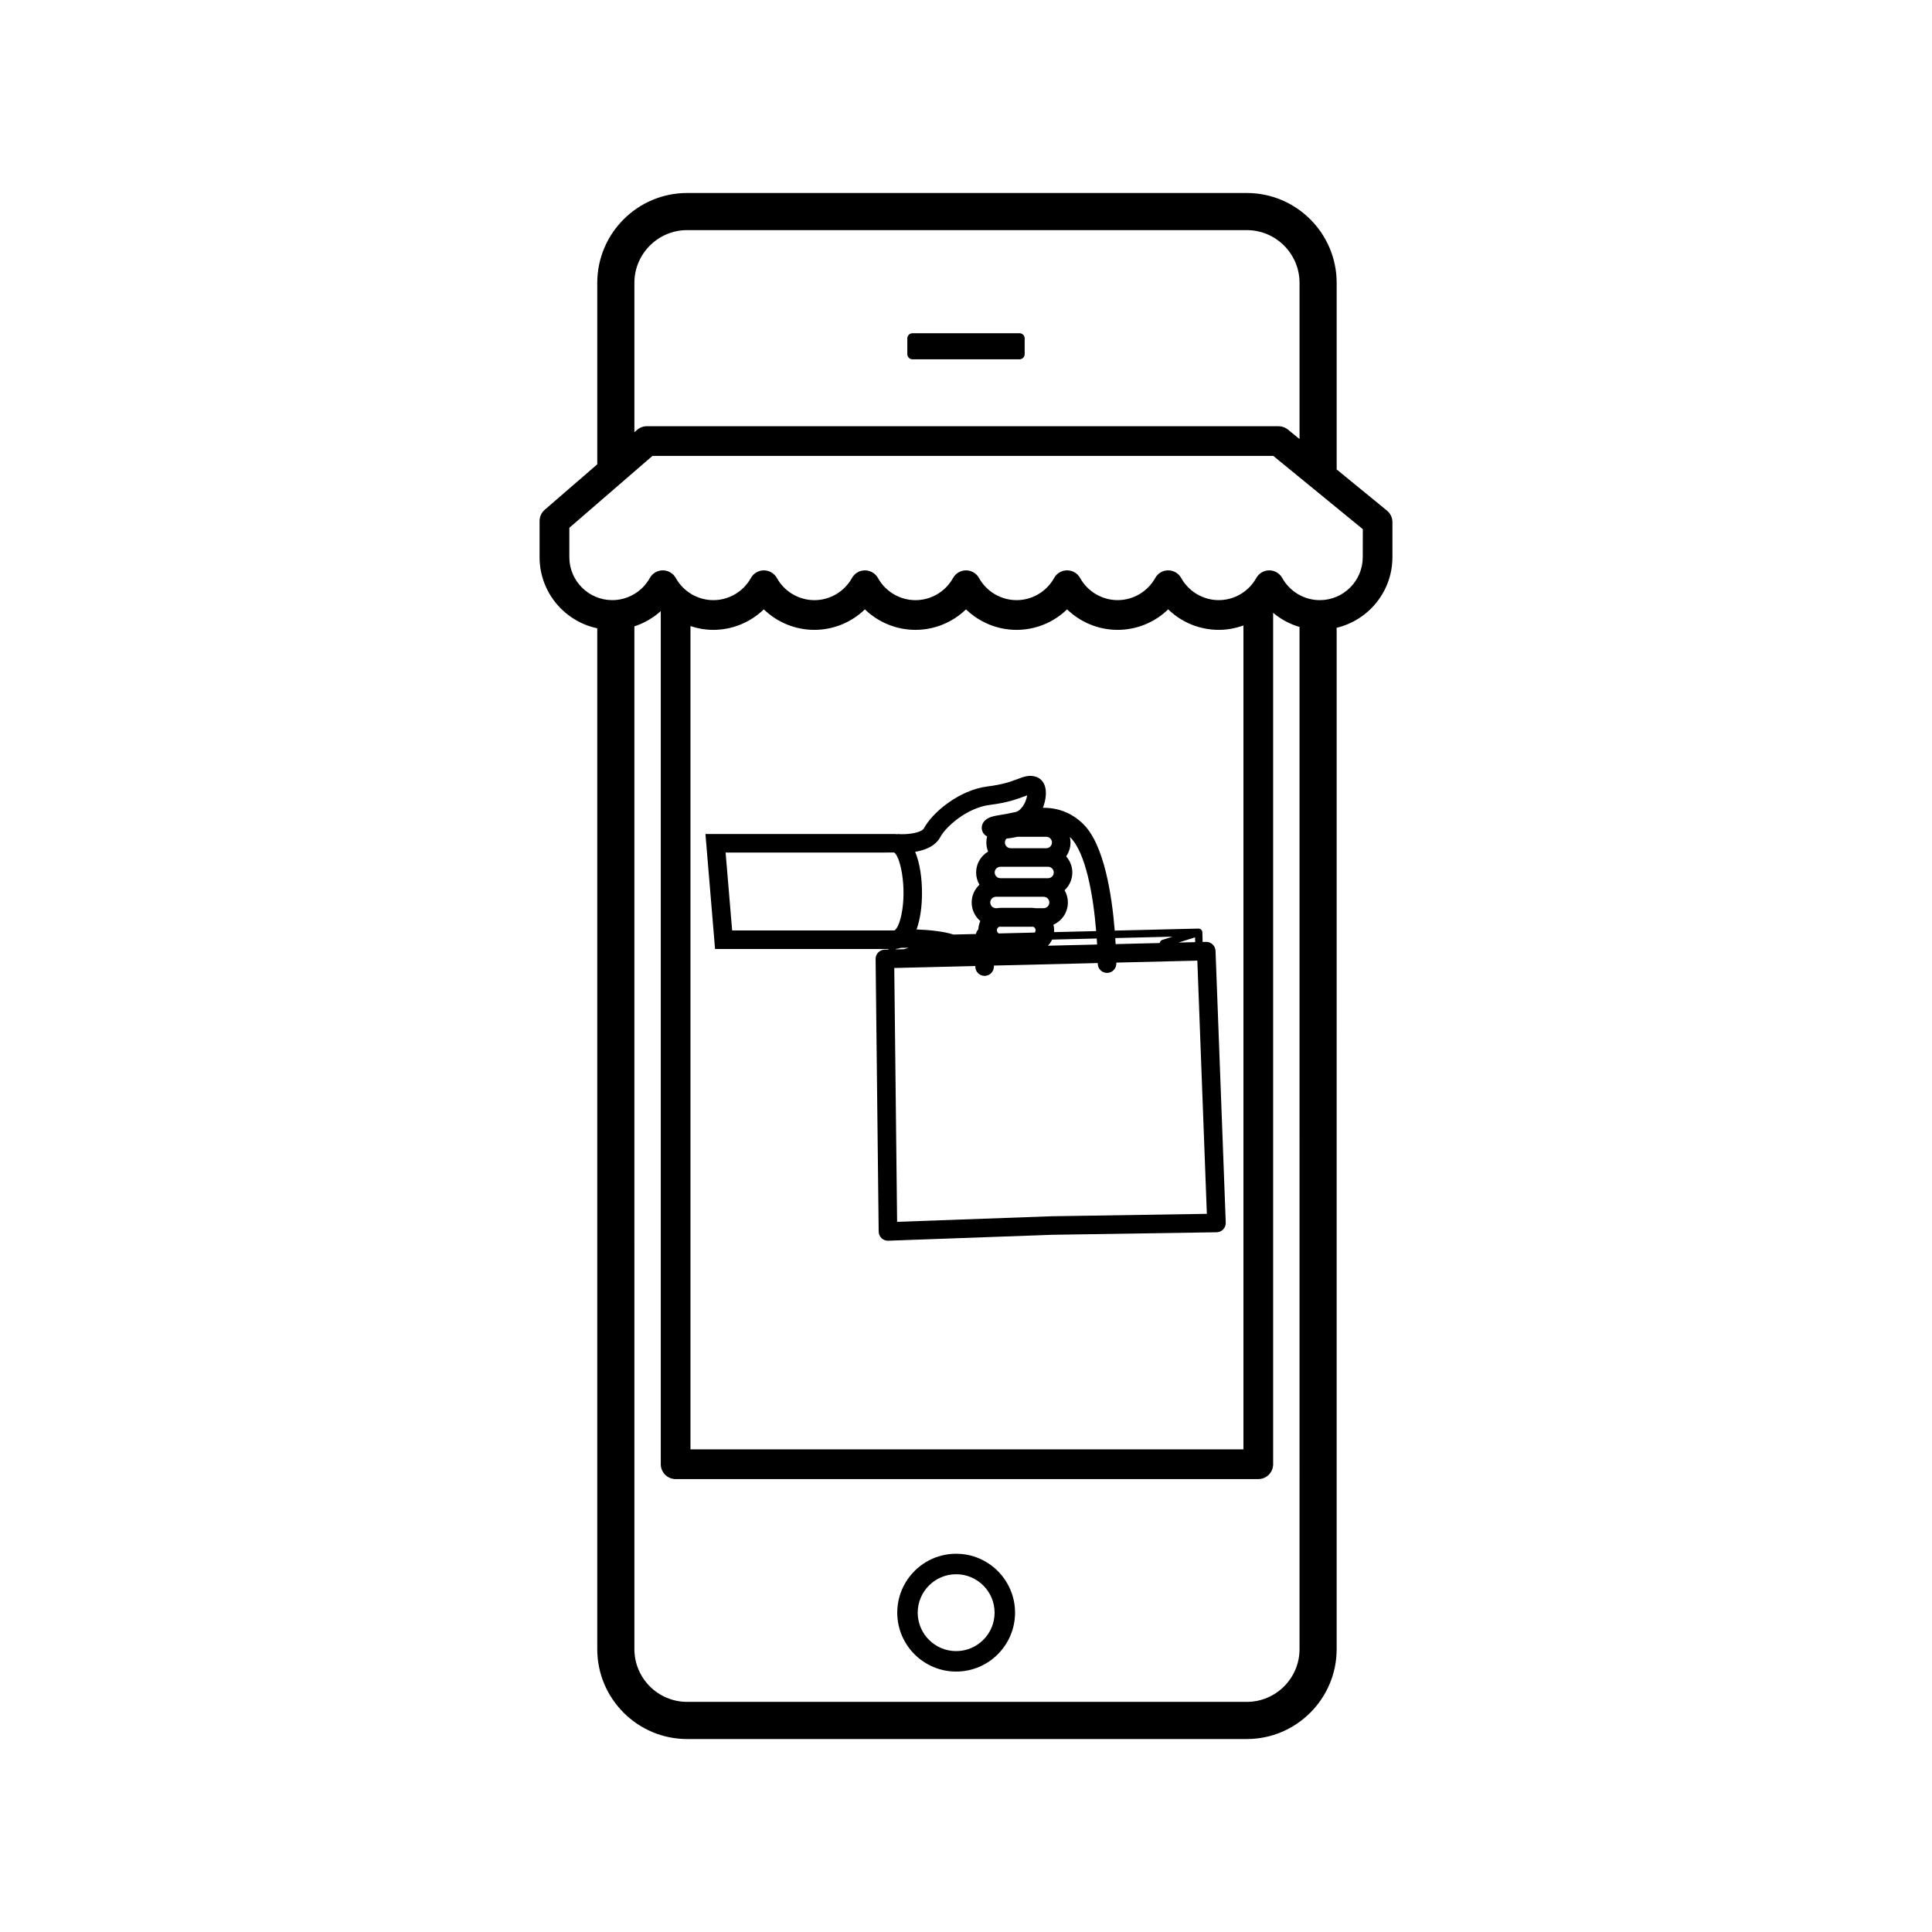 <?xml version="1.0" encoding="UTF-8"?>
<!-- Uploaded to: SVG Repo, www.svgrepo.com, Generator: SVG Repo Mixer Tools -->
<svg fill="#000000" width="800px" height="800px" version="1.1" viewBox="144 144 512 512" xmlns="http://www.w3.org/2000/svg">
 <g>
  <path d="m397.39 555.76c-8.609 0-15.609 7.004-15.609 15.613 0 8.605 7.004 15.609 15.609 15.609 8.609 0 15.609-7.004 15.609-15.609 0-8.609-7.004-15.613-15.609-15.613zm0 25.801c-5.617 0-10.188-4.57-10.188-10.184 0-5.617 4.57-10.188 10.188-10.188 5.617 0 10.188 4.57 10.188 10.188-0.004 5.613-4.57 10.184-10.188 10.184z"/>
  <path d="m511.57 279.32-13.34-10.914v-49.441c0-13.133-10.684-23.82-23.82-23.82h-148.31c-13.137 0-23.82 10.684-23.82 23.82v48.086l-13.926 12.047c-0.863 0.746-1.359 1.836-1.359 2.977v9.59c0 9.254 6.566 17 15.285 18.836v270.54c0 13.137 10.688 23.82 23.82 23.82h148.31c13.133 0 23.82-10.688 23.82-23.82l-0.004-270.67c8.465-2.023 14.781-9.629 14.781-18.703v-9.297c0.004-1.184-0.527-2.301-1.441-3.047zm-199.45-60.355c0-7.707 6.273-13.98 13.98-13.98h148.31c7.707 0 13.98 6.269 13.98 13.98v41.391l-3.07-2.512c-0.703-0.574-1.586-0.891-2.492-0.891h-167.41c-0.945 0-1.859 0.34-2.574 0.961l-0.723 0.625zm176.27 362.07c0 7.711-6.269 13.98-13.98 13.98h-148.31c-7.711 0-13.98-6.273-13.98-13.98l-0.004-271.05c2.59-0.836 4.973-2.215 6.996-4.039v226.09c0 2.172 1.762 3.938 3.938 3.938h154.41c2.172 0 3.938-1.762 3.938-3.938l-0.004-225.64c2.047 1.719 4.426 3.004 6.996 3.754zm-161.41-52.941v-218.17c1.926 0.641 3.957 0.996 6.043 0.996 5.062 0 9.848-2 13.395-5.434 3.547 3.434 8.332 5.434 13.395 5.434s9.848-2 13.395-5.434c3.547 3.434 8.332 5.434 13.395 5.434s9.852-2 13.395-5.434c3.547 3.434 8.332 5.434 13.395 5.434s9.852-2 13.395-5.434c3.547 3.434 8.332 5.434 13.395 5.434s9.848-2 13.395-5.434c3.547 3.434 8.332 5.434 13.395 5.434 2.269 0 4.477-0.422 6.547-1.176v218.35zm178.16-236.43c0 6.273-5.106 11.379-11.379 11.379-4.125 0-7.938-2.25-9.953-5.871-0.695-1.246-2.012-2.023-3.438-2.023-1.43 0-2.746 0.773-3.438 2.019-2.016 3.625-5.832 5.871-9.953 5.871-4.125 0-7.941-2.25-9.957-5.871-0.695-1.246-2.012-2.019-3.438-2.019-1.43 0-2.746 0.773-3.438 2.019-2.016 3.625-5.832 5.871-9.953 5.871-4.125 0-7.941-2.25-9.957-5.871-0.695-1.246-2.012-2.019-3.441-2.019-1.43 0-2.746 0.773-3.438 2.023-2.016 3.621-5.828 5.871-9.953 5.871s-7.941-2.25-9.957-5.871c-0.695-1.246-2.012-2.019-3.441-2.019-1.43 0-2.746 0.773-3.438 2.023-2.016 3.621-5.828 5.871-9.953 5.871s-7.938-2.25-9.953-5.871c-0.695-1.246-2.012-2.023-3.438-2.023-1.43 0-2.742 0.773-3.438 2.019-2.019 3.625-5.836 5.875-9.957 5.875-4.125 0-7.938-2.25-9.953-5.871-0.695-1.246-2.012-2.023-3.438-2.023-1.43 0-2.746 0.773-3.438 2.019-2.016 3.625-5.832 5.871-9.957 5.871s-7.938-2.25-9.953-5.871c-0.695-1.246-2.012-2.023-3.438-2.023-1.43 0-2.746 0.773-3.438 2.019-2.016 3.625-5.832 5.871-9.953 5.871-6.273 0-11.379-5.106-11.379-11.379v-7.789l22.02-19.047h164.54l23.719 19.406-0.016 7.434z"/>
  <path d="m463.6 393.61-0.895 0.02-0.066-2.582c0-0.004-0.004-0.008-0.004-0.012-0.008-0.145-0.043-0.277-0.105-0.398-0.02-0.035-0.047-0.062-0.07-0.098-0.055-0.082-0.117-0.156-0.191-0.219-0.016-0.016-0.023-0.035-0.043-0.051-0.023-0.02-0.055-0.02-0.082-0.035-0.078-0.047-0.16-0.078-0.246-0.102-0.051-0.016-0.102-0.027-0.156-0.031-0.031-0.004-0.055-0.02-0.086-0.02h-0.023l-22.219 0.539c-0.73-9.188-2.762-22.844-8.406-28.305-2.91-2.816-6.414-4.242-10.477-4.242h-0.148c0.43-1.098 0.691-2.231 0.766-3.309 0.238-3.449-1.613-4.535-2.418-4.84-1.828-0.695-3.379-0.105-5.023 0.516-1.641 0.621-3.887 1.469-7.926 1.965-7.703 0.949-14.773 7.043-16.914 11.082-0.633 1.191-4.219 1.77-7.059 1.535l-0.008 0.07c-0.262-0.043-0.523-0.078-0.805-0.078h-50.047l2.551 30.48h45.941l0.012 0.145-1.008 0.023c-1.344 0.031-2.414 1.141-2.398 2.488l0.812 72.219c0.008 0.664 0.281 1.293 0.762 1.754 0.457 0.438 1.066 0.68 1.699 0.68 0.031 0 0.059 0 0.09-0.004l43.449-1.57 43.559-0.668c0.664-0.012 1.293-0.289 1.746-0.766 0.457-0.48 0.699-1.125 0.676-1.785l-2.711-72.043c-0.059-1.336-1.199-2.418-2.527-2.359zm-2.894-1.203 0.031 1.273-4.242 0.102-0.098-0.02zm-5.973-0.18-2.731 0.863c-0.121 0.039-0.227 0.102-0.32 0.18-0.008 0.008-0.02 0.008-0.027 0.016-0.02 0.016-0.023 0.039-0.039 0.055-0.074 0.07-0.133 0.152-0.18 0.242-0.02 0.035-0.035 0.062-0.047 0.098-0.027 0.074-0.043 0.152-0.055 0.23l-11.684 0.285c-0.027-0.508-0.059-1.039-0.094-1.598zm-19.992 2.082-13.031 0.316c0.457-0.473 0.832-1.023 1.109-1.625l11.824-0.285c0.035 0.539 0.07 1.074 0.098 1.594zm-16.32-9.629c-0.32-0.055-0.648-0.09-0.984-0.09h-8.242c-0.336 0-0.664 0.035-0.98 0.09h-0.27c-0.836 0-1.512-0.68-1.512-1.512 0-0.836 0.68-1.516 1.512-1.516h12.629c0.836 0 1.516 0.68 1.516 1.516s-0.68 1.512-1.516 1.512zm0.027 5.844c0 0.238-0.094 0.445-0.23 0.617l-9.535 0.23c-0.289-0.18-0.496-0.484-0.496-0.848 0-0.414 0.25-0.766 0.602-0.922h9.055c0.355 0.156 0.605 0.508 0.605 0.922zm7.672-10.598c1.262-1.176 2.059-2.848 2.059-4.703 0-1.641-0.625-3.137-1.641-4.277 0.727-1.043 1.156-2.305 1.156-3.668 0-0.508-0.066-1-0.176-1.473 0.02 0.02 0.043 0.035 0.066 0.059 4.176 4.039 6.144 15.484 6.91 24.887l-11.156 0.27c0.016-0.164 0.023-0.328 0.023-0.496 0-0.512-0.07-1.004-0.195-1.477 2.254-1 3.832-3.258 3.832-5.879 0.008-1.184-0.32-2.289-0.879-3.242zm-2.859-4.707c0 0.836-0.68 1.512-1.516 1.512h-12.629c-0.836 0-1.512-0.68-1.512-1.512 0-0.836 0.68-1.512 1.512-1.512h12.625c0.84 0 1.52 0.68 1.52 1.512zm-1.996-9.461c0.836 0 1.516 0.68 1.516 1.516 0 0.836-0.68 1.512-1.516 1.512h-9.434c-0.836 0-1.516-0.68-1.516-1.512 0-0.398 0.156-0.758 0.406-1.027 1.066-0.113 2.004-0.293 2.594-0.422 0.051-0.012 0.098-0.02 0.148-0.031 0.051-0.012 0.105-0.023 0.148-0.035zm-28.055 0.043c1.402-2.644 7.004-7.746 13.168-8.504 4.621-0.566 7.297-1.578 9.066-2.246 0.242-0.094 0.512-0.191 0.758-0.281-0.098 0.668-0.355 1.586-0.895 2.508-0.359 0.613-1.121 1.684-2.18 1.922-1.797 0.406-3.102 0.621-4.055 0.777-1.605 0.262-2.668 0.438-3.711 1.18-1.105 0.793-1.492 2.16-0.938 3.336 0.25 0.523 0.668 0.898 1.18 1.184-0.133 0.512-0.211 1.047-0.211 1.602 0 0.852 0.172 1.66 0.473 2.402-1.898 1.121-3.18 3.18-3.18 5.543 0 1.184 0.324 2.289 0.883 3.242-1.266 1.176-2.062 2.848-2.062 4.707 0 1.969 0.891 3.731 2.289 4.914-0.305 0.672-0.484 1.41-0.52 2.188-0.32 0.34-0.547 0.77-0.637 1.25l-5.945 0.145c-2.766-0.898-6.719-1.238-9.805-1.355 0.039-0.105 0.082-0.203 0.117-0.312 0.863-2.477 1.336-5.801 1.336-9.363 0-3.762-0.531-7.844-1.809-10.891 2.574-0.43 5.367-1.477 6.676-3.945zm-8.426 29.371-1.215 0.379-2.148 0.051-0.008-0.117c0.406-0.035 0.867-0.121 1.359-0.309 0.543-0.012 1.227-0.016 2.012-0.004zm-46.758-4.59-1.73-20.641 44.629-0.012c1.547 0.68 3.504 9.121 1.949 16.547-0.699 3.348-1.723 4.106-1.879 4.106zm84.699 75.738-40.98 1.48-0.754-67.27 21.473-0.52c0.004 0.152 0.008 0.242 0.008 0.246 0.051 1.324 1.141 2.363 2.457 2.363 0.031 0 0.062 0 0.094-0.004 1.355-0.051 2.414-1.195 2.367-2.551 0-0.004-0.004-0.066-0.004-0.176l27.527-0.668c0 0.055 0 0.117 0.004 0.172 0.012 1.352 1.109 2.438 2.461 2.438h0.02c1.359-0.012 2.449-1.121 2.438-2.481 0-0.066-0.004-0.16-0.004-0.25l21.473-0.52 2.523 67.102z"/>
  <path d="m385.82 239.22h28.355c0.758 0 1.371-0.613 1.371-1.371v-4.168c0-0.758-0.609-1.371-1.371-1.371h-28.355c-0.754 0-1.371 0.613-1.371 1.371v4.168c0 0.758 0.613 1.371 1.371 1.371z"/>
 </g>
</svg>